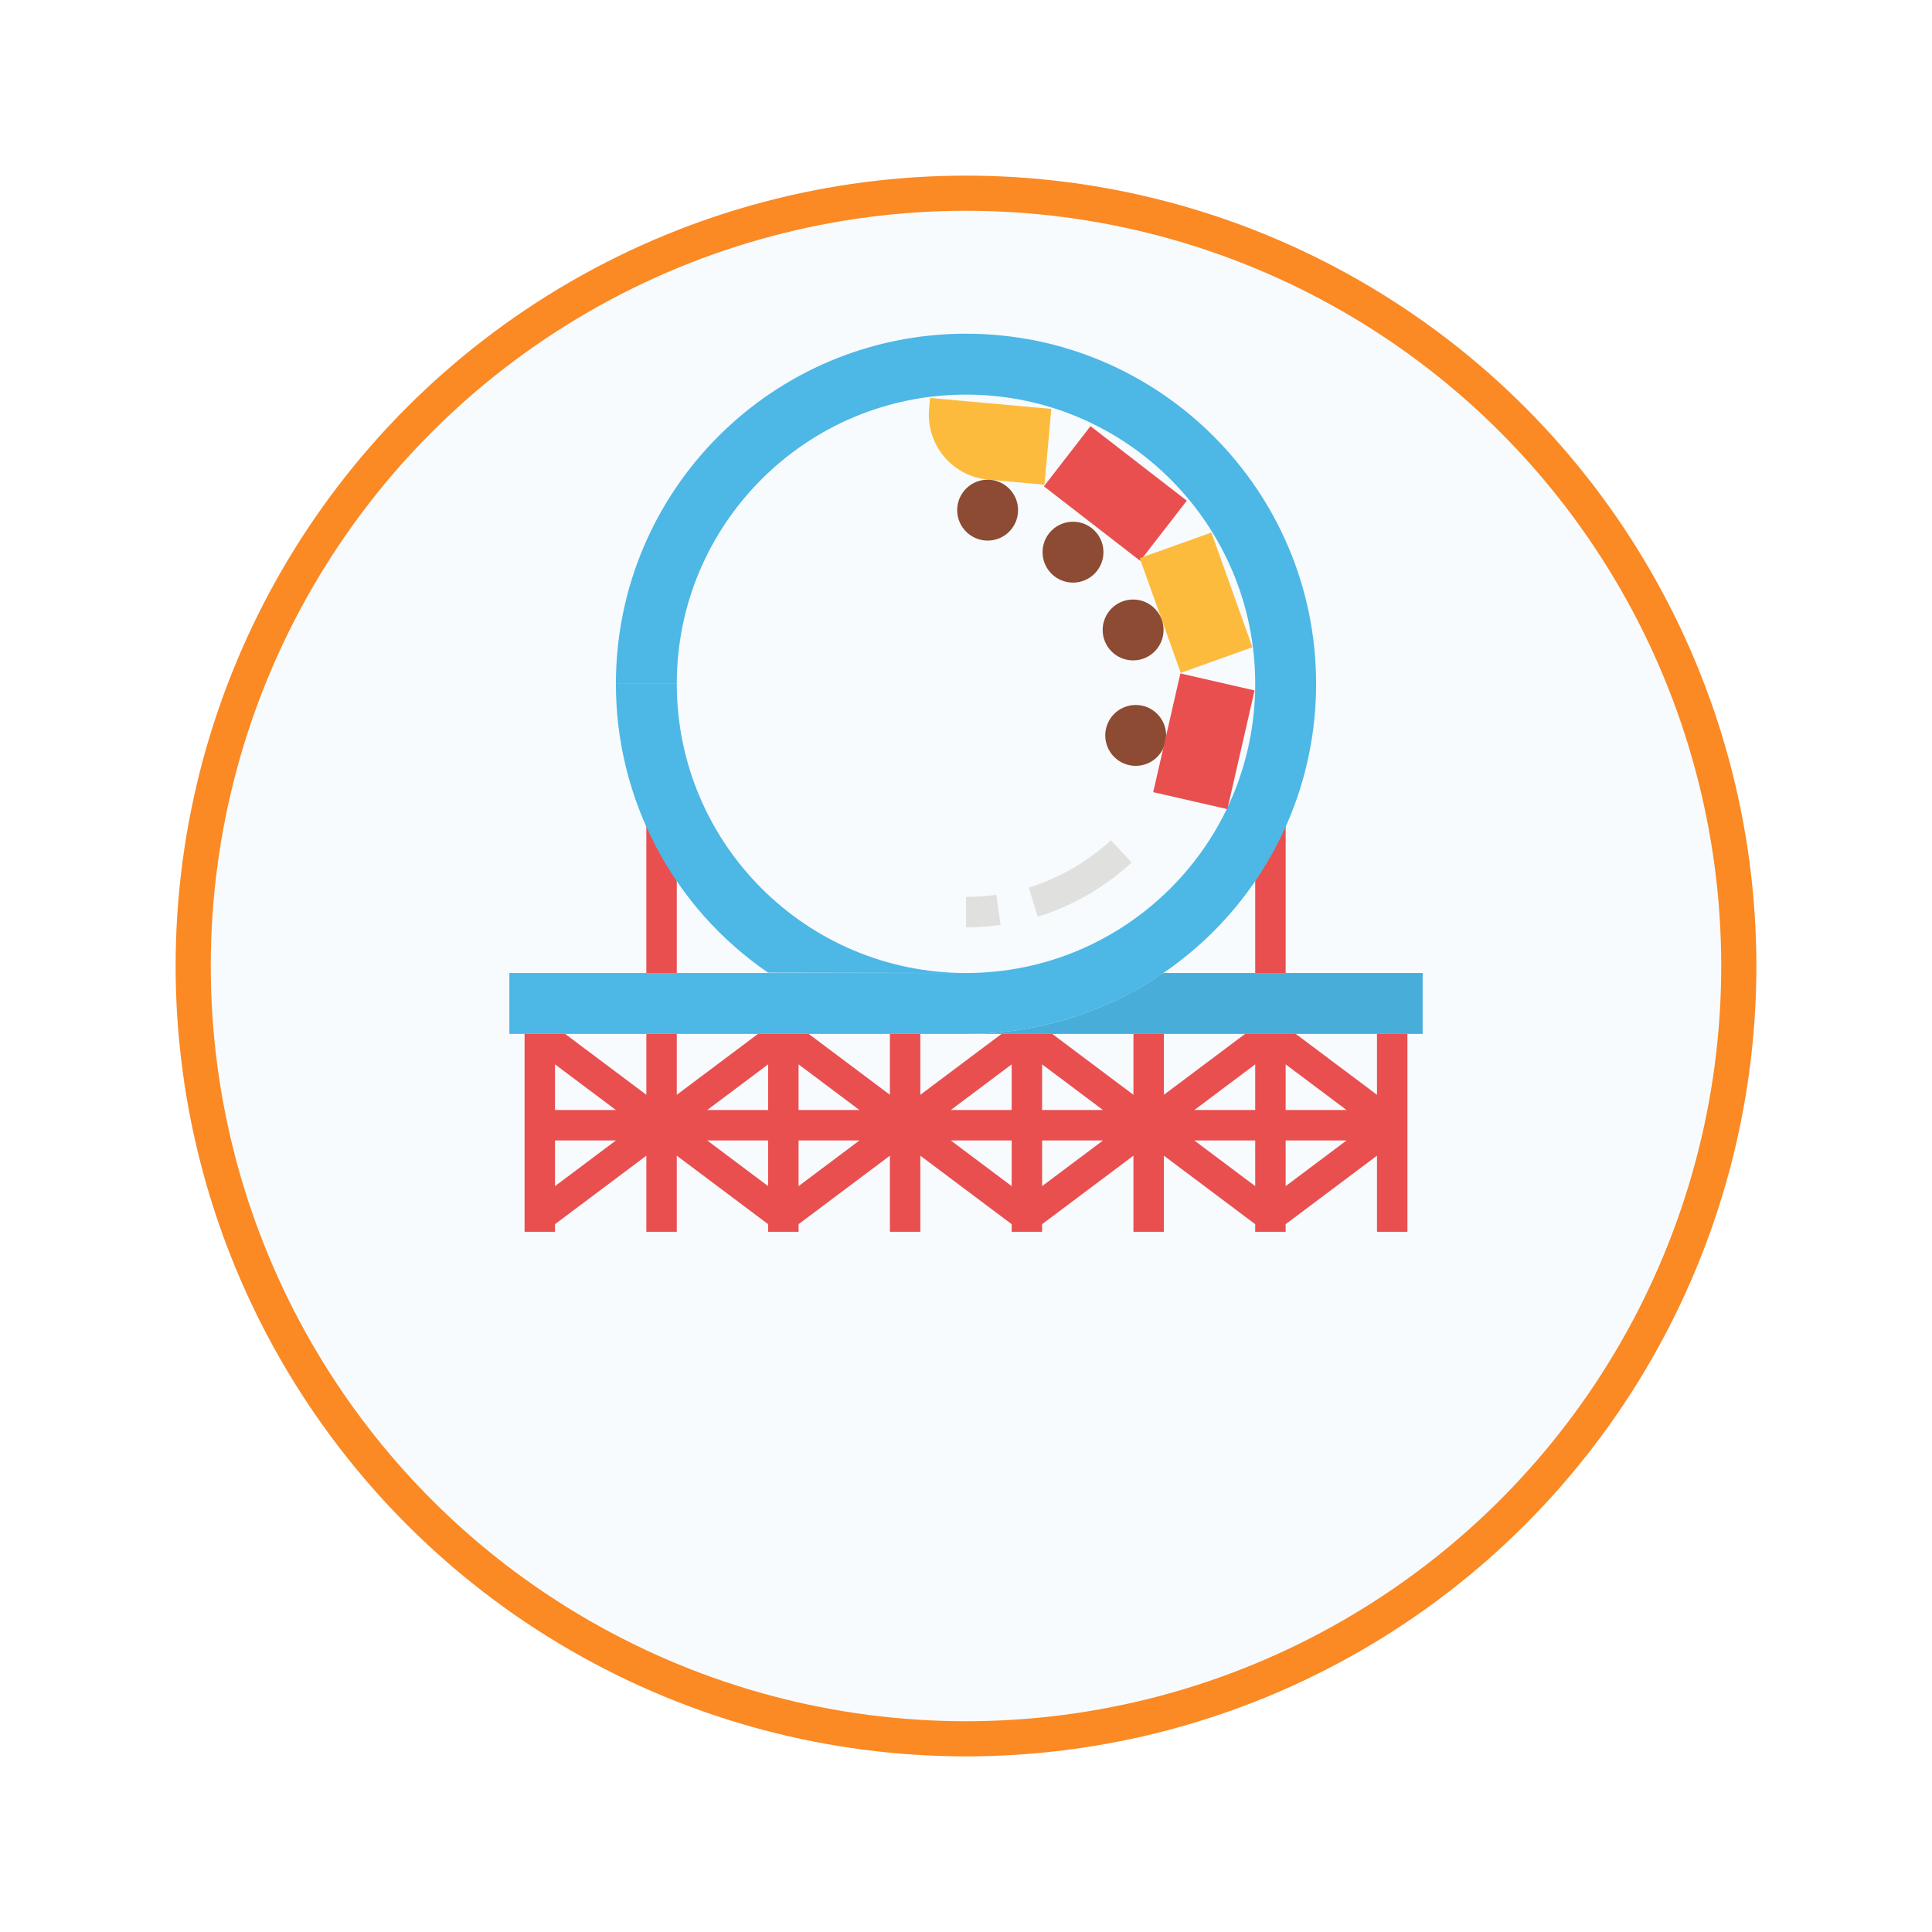 <?xml version="1.0" encoding="UTF-8"?> <svg xmlns="http://www.w3.org/2000/svg" width="110" height="110" viewBox="0 0 110 110" fill="none"><g filter="url(#filter0_d)"><circle cx="55" cy="45" r="45" fill="#F7FBFE"></circle><circle cx="55" cy="45" r="44" stroke="#FB8924" stroke-width="2"></circle></g><path d="M36.8 45.867H38.533V55.4H36.8V45.867Z" fill="#E94F4F"></path><path d="M71.467 45.867H73.2V55.4H71.467V45.867Z" fill="#E94F4F"></path><path d="M29 58.867H55C66.009 58.867 74.933 49.942 74.933 38.933C74.933 27.924 66.009 19 55 19C43.991 19 35.067 27.924 35.067 38.933H38.533C38.533 29.839 45.906 22.467 55 22.467C64.094 22.467 71.467 29.839 71.467 38.933C71.467 48.028 64.094 55.4 55 55.4H29V58.867Z" fill="#4DB7E5"></path><path d="M55 55.4C45.906 55.4 38.533 48.028 38.533 38.933H35.067C35.062 45.51 38.306 51.665 43.733 55.379L55 55.4Z" fill="#4DB7E5"></path><path d="M81 55.4H66.233C62.925 57.664 59.009 58.873 55 58.867H81" fill="#48ADD9"></path><path d="M59.436 27.69L62.088 24.263L67.571 28.506L64.919 31.933L59.436 27.69Z" fill="#E94F4F"></path><path d="M64.89 31.779L68.972 30.319L71.308 36.85L67.227 38.31L64.89 31.779Z" fill="#FDBB3D"></path><path d="M56.262 27.308L59.468 27.597L59.858 23.281L52.954 22.658L52.898 23.277C52.801 24.345 53.171 25.403 53.912 26.178C54.534 26.825 55.368 27.227 56.262 27.308Z" fill="#FDBB3D"></path><path d="M62.826 31.438C62.826 32.395 62.05 33.171 61.093 33.171C60.135 33.171 59.359 32.395 59.359 31.438C59.359 30.48 60.135 29.704 61.093 29.704C62.05 29.704 62.826 30.48 62.826 31.438Z" fill="#8C4B32"></path><path d="M66.248 35.867C66.248 36.824 65.472 37.6 64.514 37.6C63.557 37.6 62.781 36.824 62.781 35.867C62.781 34.91 63.557 34.134 64.514 34.134C65.472 34.134 66.248 34.91 66.248 35.867Z" fill="#8C4B32"></path><path d="M57.965 29.045C57.965 30.003 57.189 30.779 56.231 30.779C55.274 30.779 54.498 30.003 54.498 29.045C54.498 28.088 55.274 27.312 56.231 27.312C57.189 27.312 57.965 28.088 57.965 29.045Z" fill="#8C4B32"></path><path d="M66.395 41.871C66.395 42.829 65.619 43.605 64.662 43.605C63.704 43.605 62.928 42.829 62.928 41.871C62.928 40.914 63.704 40.138 64.662 40.138C65.619 40.138 66.395 40.914 66.395 41.871Z" fill="#8C4B32"></path><path d="M65.659 45.102L67.206 38.343L71.43 39.31L69.883 46.069L65.659 45.102Z" fill="#E94F4F"></path><path d="M55 52.8V51.067C55.578 51.067 56.155 51.026 56.727 50.944L56.97 52.661C56.317 52.754 55.659 52.8 55 52.8Z" fill="#E0E0DE"></path><path d="M59.084 52.193L58.575 50.536C60.315 49.996 61.912 49.074 63.249 47.836L64.427 49.106C62.9 50.522 61.073 51.577 59.084 52.193Z" fill="#E0E0DE"></path><path d="M78.4 62.333L73.778 58.867H70.889L66.267 62.333V58.867H64.533V62.333L59.911 58.867H57.022L52.4 62.333V58.867H50.667V62.333L46.045 58.867H43.155L38.533 62.333V58.867H36.8V62.333L32.178 58.867H29.867V70.133H31.6V69.7L36.8 65.8V70.133H38.533V65.8L43.733 69.7V70.133H45.467V69.7L50.667 65.8V70.133H52.4V65.8L57.6 69.7V70.133H59.333V69.7L64.533 65.8V70.133H66.267V65.8L71.467 69.7V70.133H73.2V69.7L78.4 65.8V70.133H80.133V58.867H78.4V62.333ZM31.6 67.533V64.933H35.067L31.6 67.533ZM31.6 63.2V60.6L35.067 63.2H31.6ZM43.733 67.533L40.267 64.933H43.733V67.533ZM43.733 63.2H40.267L43.733 60.6V63.2ZM45.467 67.533V64.933H48.933L45.467 67.533ZM45.467 63.2V60.6L48.933 63.2H45.467ZM57.6 67.533L54.133 64.933H57.6V67.533ZM57.6 63.2H54.133L57.6 60.6V63.2ZM59.333 67.533V64.933H62.8L59.333 67.533ZM59.333 63.2V60.6L62.8 63.2H59.333ZM71.467 67.533L68 64.933H71.467V67.533ZM71.467 63.2H68L71.467 60.6V63.2ZM73.2 67.533V64.933H76.667L73.2 67.533ZM73.2 63.2V60.6L76.667 63.2H73.2Z" fill="#E94F4F"></path><defs><filter id="filter0_d" x="0" y="0" width="110" height="110" color-interpolation-filters="sRGB"><feFlood flood-opacity="0" result="BackgroundImageFix"></feFlood><feColorMatrix in="SourceAlpha" type="matrix" values="0 0 0 0 0 0 0 0 0 0 0 0 0 0 0 0 0 0 127 0"></feColorMatrix><feOffset dy="10"></feOffset><feGaussianBlur stdDeviation="5"></feGaussianBlur><feColorMatrix type="matrix" values="0 0 0 0 0 0 0 0 0 0 0 0 0 0 0 0 0 0 0.1 0"></feColorMatrix><feBlend mode="normal" in2="BackgroundImageFix" result="effect1_dropShadow"></feBlend><feBlend mode="normal" in="SourceGraphic" in2="effect1_dropShadow" result="shape"></feBlend></filter></defs></svg> 